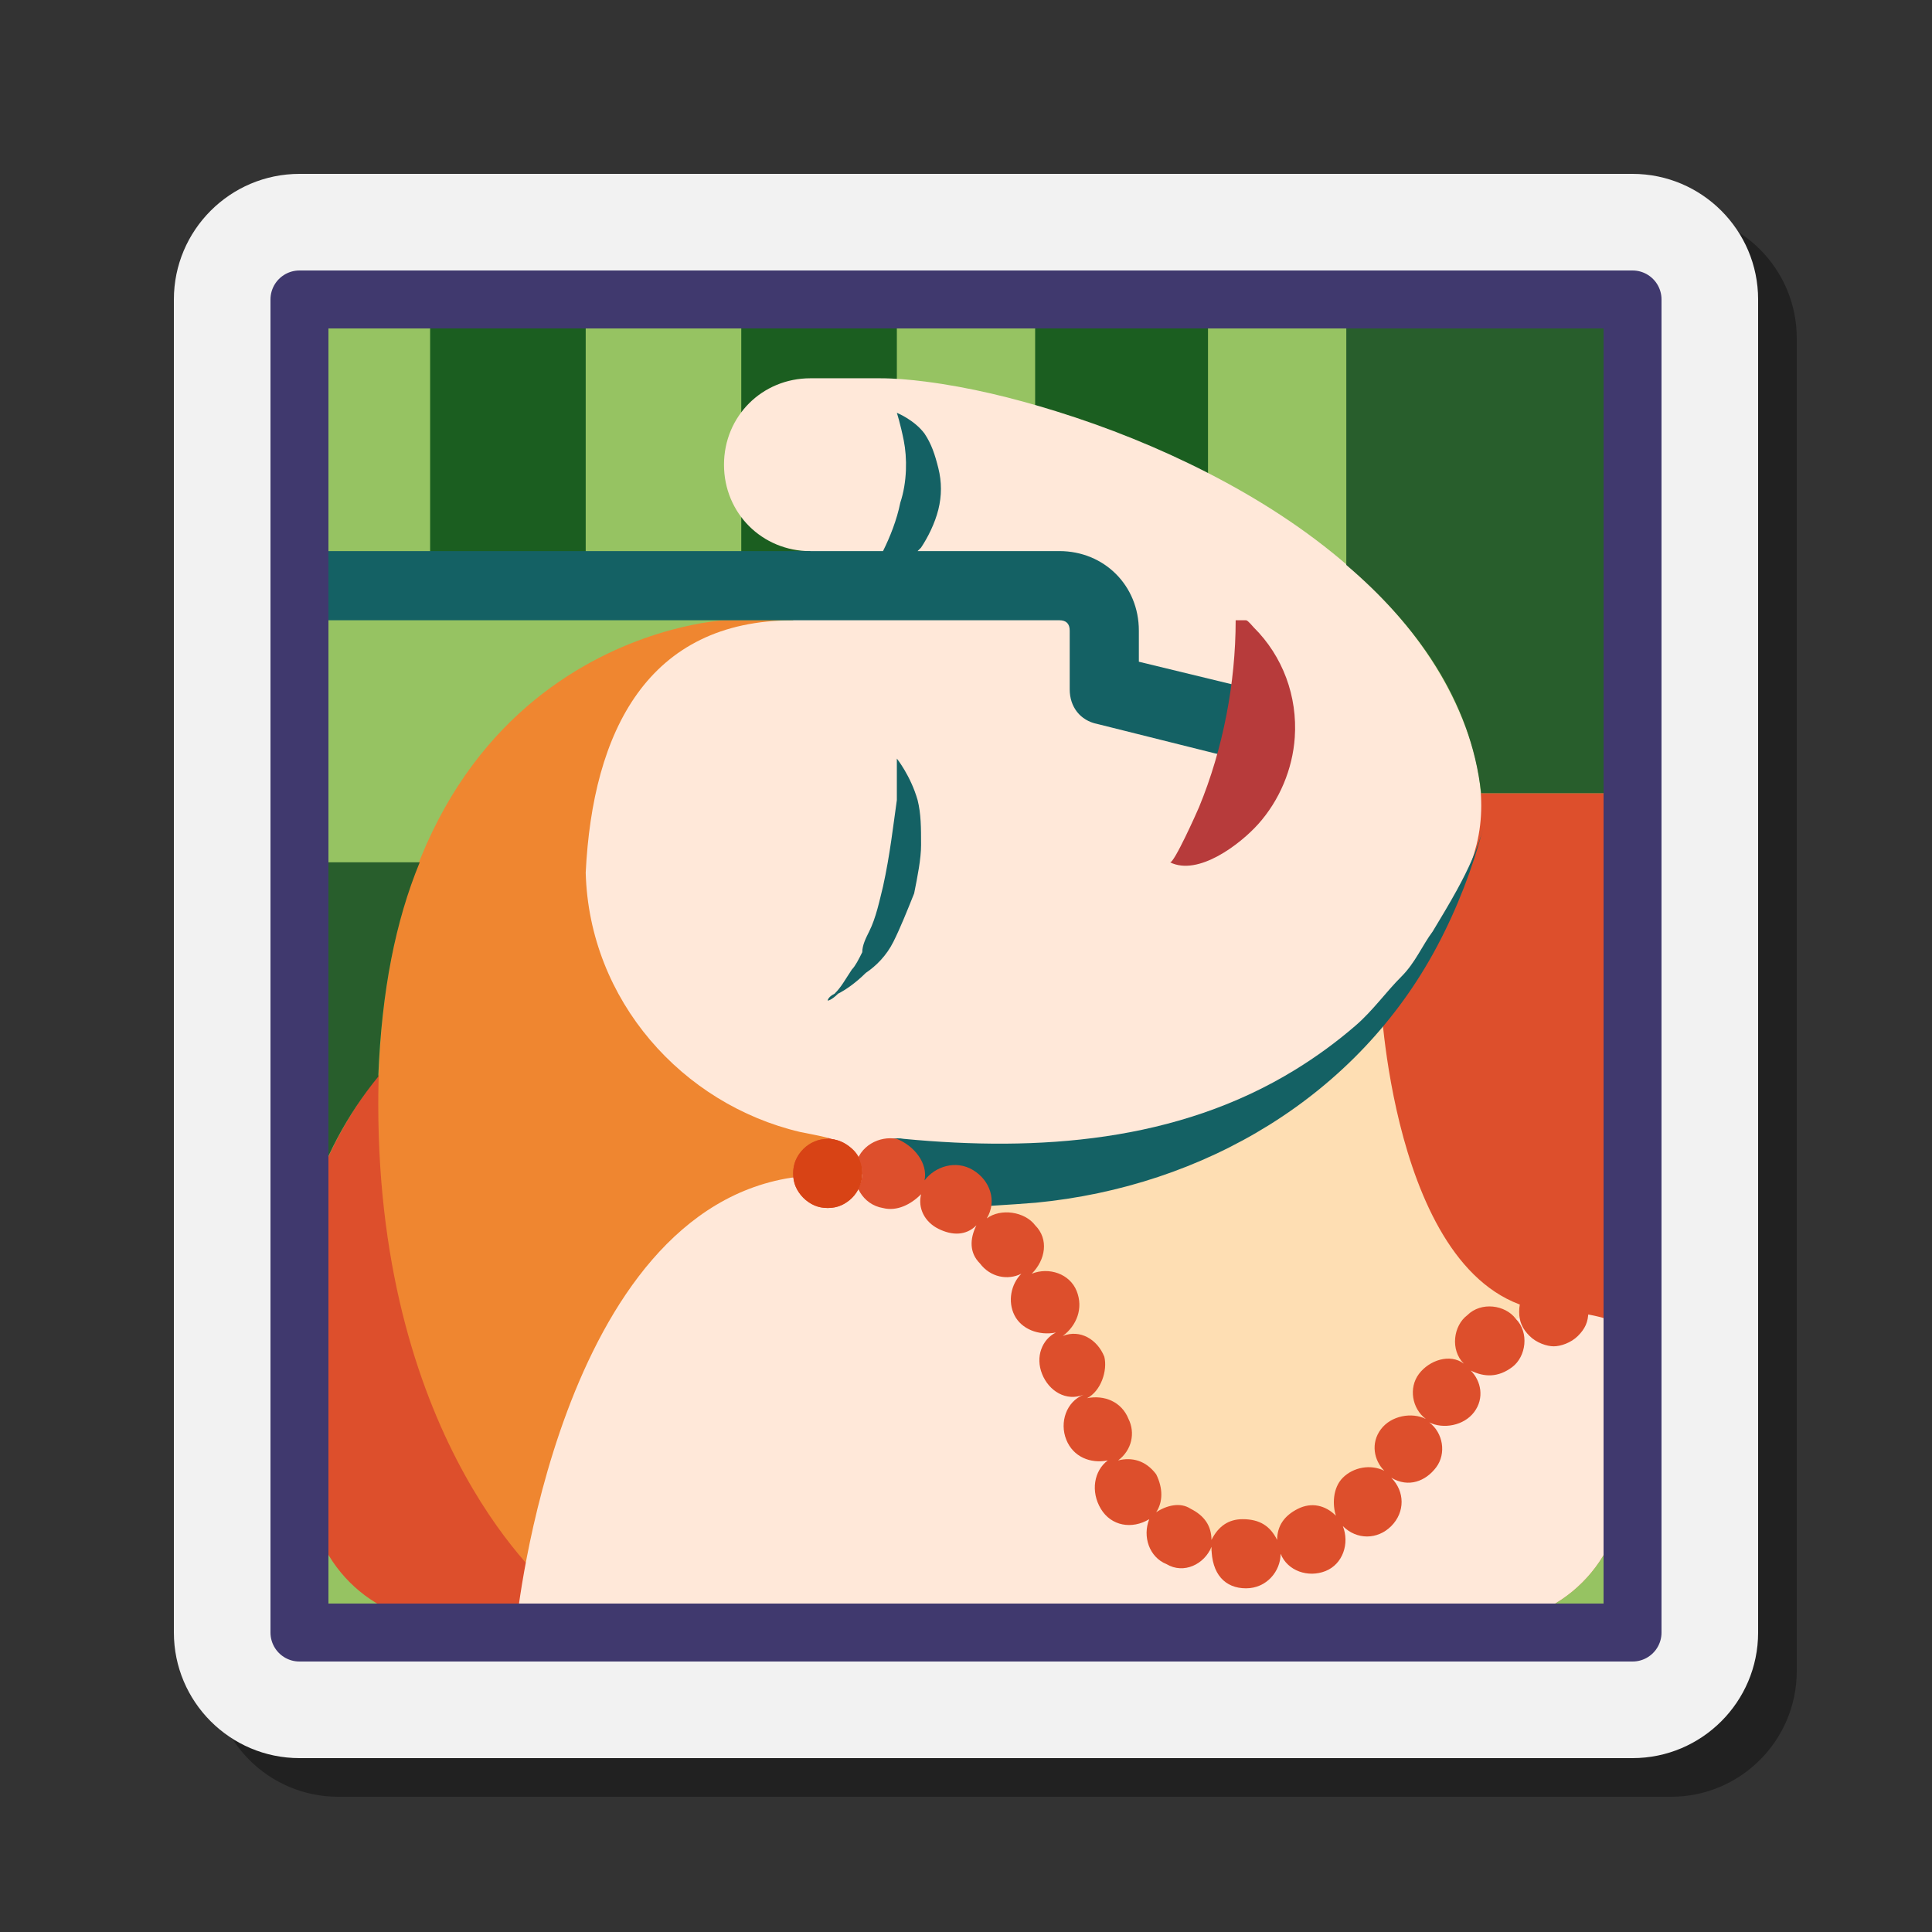 <svg xmlns="http://www.w3.org/2000/svg" viewBox="0 0 100 100"><rect x="0" y="0" width="100" height="100" fill="#333333" stroke="none"/><path d="M17.5,93c-3.584,0-6.5-2.916-6.5-6.5v-69c0-3.584,2.916-6.5,6.5-6.5h69c3.584,0,6.5,2.916,6.5,6.5v69	c0,3.584-2.916,6.5-6.5,6.5H17.5z" opacity=".35"/><path fill="#f2f2f2" d="M15.5,91C11.916,91,9,88.084,9,84.5v-69C9,11.916,11.916,9,15.5,9h69c3.584,0,6.5,2.916,6.5,6.5v69	c0,3.584-2.916,6.5-6.5,6.5H15.5z"/><path fill="#96c362" d="M84,84H16V16h68V84z"/><path fill="#96c362" d="M16,32.105h37.579v19.684H16V32.105z"/><path fill="#1b5e20" d="M30.316,30.316h-8.053V16h8.053V30.316z M46.421,16h-8.053v14.316h8.053V16z M62.526,16h-8.947	v14.316h8.947V16z"/><path fill="#dd4f2c" d="M46.421,41.053c0,0-25.589,5.011-30.421,21.474v14.316C16,80.779,19.221,84,23.158,84h53.684	C80.779,84,84,80.779,84,76.842V41.053H46.421z"/><path fill="#ef8630" d="M37.474,32.105c0,0-17.895,0.895-17.895,25.053c0,17.716,8.947,25.053,8.947,25.053	s3.221-21.474,14.316-21.474V32.105H37.474z"/><path fill="#fedeb3" d="M76.842,84C80.779,84,84,80.779,84,76.842v-7.516c-1.074-0.895-2.326-1.432-3.579-1.432	c-8.232-0.537-8.947-16.105-8.947-16.105C66.284,58.947,46.6,58.947,46.6,58.947V84H76.842z"/><path fill="#ffe8d9" d="M80.421,67.895c-6.979,0-6.8,12.526-16.105,12.526c-10.379,0-6.263-15.568-16.821-18.968	c0.358-0.358,0.716-0.895,0.716-1.611c0-0.179,0-0.537-0.179-0.716c0.157,0.157,1.069,0.09,1.303,0.105	c0.453,0.031,0.906,0.055,1.359,0.072c8.329,0.321,16.898-2.098,22.144-8.987c1.514-1.988,2.974-4.146,3.589-6.602	c0.664-2.651-0.125-5.401-1.316-7.781c-1.274-2.544-3.154-4.744-5.291-6.606c-2.217-1.933-4.719-3.528-7.333-4.866	c-2.509-1.284-5.137-2.34-7.828-3.176c-2.21-0.686-4.476-1.243-6.774-1.536c-0.781-0.1-1.569-0.17-2.358-0.17h-2.684h-0.895	c-2.505,0-4.474,1.968-4.474,4.474s1.968,4.474,4.474,4.474l-0.895,3.579c-7.516,0-10.379,5.726-10.737,13.063	c0.179,6.621,5.011,11.989,11.095,13.421c1.789,0.358,3.221,0.537,3.221,2.147c0,0.358-3.4-0.179-3.4,0.179	C28.884,62.526,26.737,84,26.737,84h50.105C80.779,84,84,80.779,84,76.842v-8.232C82.926,68.074,81.674,67.895,80.421,67.895z"/><path fill="#285e2c" d="M16,62.526c0.716-2.505,1.968-4.832,3.579-6.8c0.179-4.474,0.895-8.053,2.147-11.095H16V62.526z"/><path fill="#285e2c" d="M84,16H69.684v13.242c3.579,3.042,6.442,6.979,6.979,11.811H84V16z"/><path fill="#146164" d="M55.368,32.642v3.042c0,0.895,0.537,1.611,1.432,1.789l7.158,1.789c0.179,0,0.358,0,0.358,0	c0.716,0,1.611-0.537,1.789-1.432s-0.358-1.968-1.253-2.147l-5.905-1.432v-1.611c0-2.326-1.789-4.116-4.116-4.116h-7.337	l0.179-0.179c0.358-0.537,0.716-1.253,0.895-1.968c0.179-0.716,0.179-1.432,0-2.147c-0.179-0.716-0.358-1.253-0.716-1.789	c-0.537-0.716-1.432-1.074-1.432-1.074l0,0c0,0,0.179,0.537,0.358,1.432c0.179,0.895,0.179,2.147-0.179,3.221	c-0.179,0.895-0.537,1.789-0.895,2.505H23.158h-1.789H16v3.579h5.368h1.789h31.674C55.189,32.105,55.368,32.284,55.368,32.642z"/><path fill="#146164" d="M75.412,46.064c-0.405,0.74-0.841,1.457-1.255,2.146c-0.537,0.716-0.895,1.61-1.61,2.326	c-0.821,0.821-1.477,1.761-2.36,2.528c-0.983,0.854-2.039,1.624-3.148,2.306c-6.104,3.753-13.289,4.241-20.26,3.577	c-0.895-0.179-1.968,0.537-1.968,1.432c0,0,3.221,0.537,3.221,2.147c0,0.128,5.123-0.23,5.581-0.274	c8.69-0.836,16.653-5.498,20.781-13.292c1.03-1.944,1.827-4.01,2.388-6.136C76.489,43.939,75.982,45.024,75.412,46.064z"/><path fill="#146164" d="M46.242,48.747c0.358-0.716,0.716-1.611,1.074-2.505c0.179-0.895,0.358-1.789,0.358-2.505	c0-0.895,0-1.611-0.179-2.326c-0.358-1.253-1.074-2.147-1.074-2.147l0,0c0,0,0,0.895,0,2.147c-0.179,1.253-0.358,2.863-0.716,4.474	c-0.179,0.716-0.358,1.611-0.716,2.326c-0.179,0.358-0.358,0.716-0.358,1.074c-0.179,0.358-0.358,0.716-0.537,0.895	c-0.358,0.537-0.537,0.895-0.895,1.253c-0.358,0.179-0.358,0.358-0.358,0.358l0,0c0,0,0.179,0,0.537-0.358	c0.358-0.179,0.895-0.537,1.432-1.074C45.347,50,45.884,49.463,46.242,48.747z"/><path fill="#dd4f2c" d="M42.842,62.526c-0.537,0-0.895-0.179-1.253-0.537c-0.358-0.358-0.537-0.716-0.537-1.253	c0-0.537,0.179-0.895,0.537-1.253c0.716-0.716,1.789-0.716,2.505,0c0.358,0.358,0.537,0.895,0.537,1.253	c0,0.358-0.179,0.895-0.537,1.253C43.737,62.347,43.379,62.526,42.842,62.526z M64.495,82.211L64.495,82.211L64.495,82.211	L64.495,82.211c1.074,0,1.789-0.895,1.789-1.789l0,0l0,0l0,0c0.358,0.895,1.432,1.253,2.326,0.895l0,0	c0.895-0.358,1.253-1.432,0.895-2.326l0,0l0,0l0,0c0.716,0.716,1.789,0.716,2.505,0l0,0c0.716-0.716,0.716-1.789,0-2.505l0,0	c0.895,0.537,1.789,0.179,2.326-0.537l0,0c0.537-0.716,0.358-1.789-0.358-2.326l0,0c0.716,0.358,1.789,0.179,2.326-0.537l0,0	c0.537-0.716,0.358-1.611-0.179-2.147l0,0c0.716,0.358,1.432,0.358,2.147-0.179l0,0c0.716-0.537,0.895-1.789,0.179-2.505l0,0	c-0.537-0.716-1.789-0.895-2.505-0.179l0,0c-0.716,0.537-0.895,1.789-0.179,2.505l0,0l0,0l0,0c-0.716-0.537-1.789-0.179-2.326,0.537	l0,0c-0.537,0.716-0.358,1.789,0.358,2.326l0,0c-0.716-0.358-1.789-0.179-2.326,0.537l0,0c-0.537,0.716-0.358,1.611,0.179,2.147l0,0	c-0.716-0.358-1.611-0.179-2.147,0.358l0,0c-0.537,0.537-0.537,1.432-0.358,1.968l0,0c-0.537-0.537-1.253-0.716-1.968-0.358l0,0	c-0.716,0.358-1.074,0.895-1.074,1.611l0,0c-0.358-0.716-0.895-1.074-1.789-1.074l0,0c-0.716,0-1.253,0.358-1.611,1.074l0,0	c0-0.716-0.358-1.253-1.074-1.611l0,0c-0.537-0.358-1.253-0.179-1.789,0.179l0,0c0.358-0.537,0.358-1.253,0-1.968l0,0	c-0.537-0.716-1.253-0.895-1.968-0.716l0,0c0.716-0.537,0.895-1.432,0.537-2.147l0,0c-0.358-0.895-1.253-1.253-2.147-1.074l0,0	c0.716-0.358,1.074-1.432,0.895-2.147l0,0l0,0l0,0c-0.358-0.895-1.253-1.432-2.147-1.074l0,0c0.716-0.537,1.074-1.432,0.716-2.326	l0,0l0,0l0,0c-0.358-0.895-1.432-1.253-2.326-0.895l0,0c0.716-0.716,0.895-1.789,0.179-2.505l0,0l0,0l0,0	c-0.537-0.716-1.789-0.895-2.505-0.358l0,0c0.537-0.895,0.179-1.968-0.716-2.505l0,0l0,0l0,0c-0.895-0.537-1.968-0.179-2.505,0.537	l0,0c0.179-0.895-0.537-1.789-1.432-2.147l0,0l0,0l0,0c-0.895-0.179-1.968,0.358-2.147,1.432l0,0	c-0.179,0.895,0.358,1.968,1.432,2.147l0,0c0.716,0.179,1.432-0.179,1.968-0.716l0,0c-0.179,0.716,0.179,1.432,0.895,1.789l0,0	c0.716,0.358,1.432,0.358,1.968-0.179l0,0c-0.358,0.716-0.358,1.432,0.179,1.968l0,0c0.537,0.716,1.432,0.895,2.147,0.537l0,0	c-0.537,0.537-0.716,1.432-0.358,2.147l0,0c0.358,0.716,1.253,1.074,2.147,0.895l0,0c-0.716,0.358-1.074,1.253-0.716,2.147l0,0	c0.358,0.895,1.253,1.432,2.147,1.074l0,0c-0.895,0.358-1.253,1.432-0.895,2.326l0,0c0.358,0.895,1.253,1.253,2.147,1.074l0,0	c-0.716,0.537-0.895,1.611-0.358,2.505l0,0c0.537,0.895,1.611,1.074,2.505,0.537l0,0l0,0l0,0l0,0l0,0	c-0.358,0.895,0,1.968,0.895,2.326l0,0c0.895,0.537,1.968,0,2.326-0.895l0,0l0,0C62.705,81.495,63.421,82.211,64.495,82.211z M81.674,69.147c0.358-0.358,0.537-0.716,0.537-1.253S82.032,67,81.674,66.642c-0.716-0.716-1.789-0.716-2.505,0	c-0.358,0.358-0.537,0.716-0.537,1.253s0.179,0.895,0.537,1.253s0.895,0.537,1.253,0.537S81.316,69.505,81.674,69.147z"/><path fill="#b73b3b" d="M64.495,32.105c0.094,0,0.336,0.308,0.396,0.367c1.509,1.495,2.272,3.572,2.126,5.7	c-0.112,1.636-0.788,3.252-1.893,4.485c-0.915,1.021-3.093,2.71-4.565,1.975c0.192,0.096,1.403-2.611,1.506-2.861	c1.239-2.999,1.893-6.423,1.893-9.666C63.958,32.105,64.495,32.105,64.495,32.105z"/><path fill="#d84315" d="M42.842,58.947c-0.988,0-1.789,0.801-1.789,1.789c0,0.988,0.801,1.789,1.789,1.789	c0.988,0,1.789-0.801,1.789-1.789C44.632,59.749,43.83,58.947,42.842,58.947z"/><rect width="69" height="69" x="15.5" y="15.5" fill="none" stroke="#40396e" stroke-linecap="round" stroke-linejoin="round" stroke-miterlimit="10" stroke-width="3"/></svg>